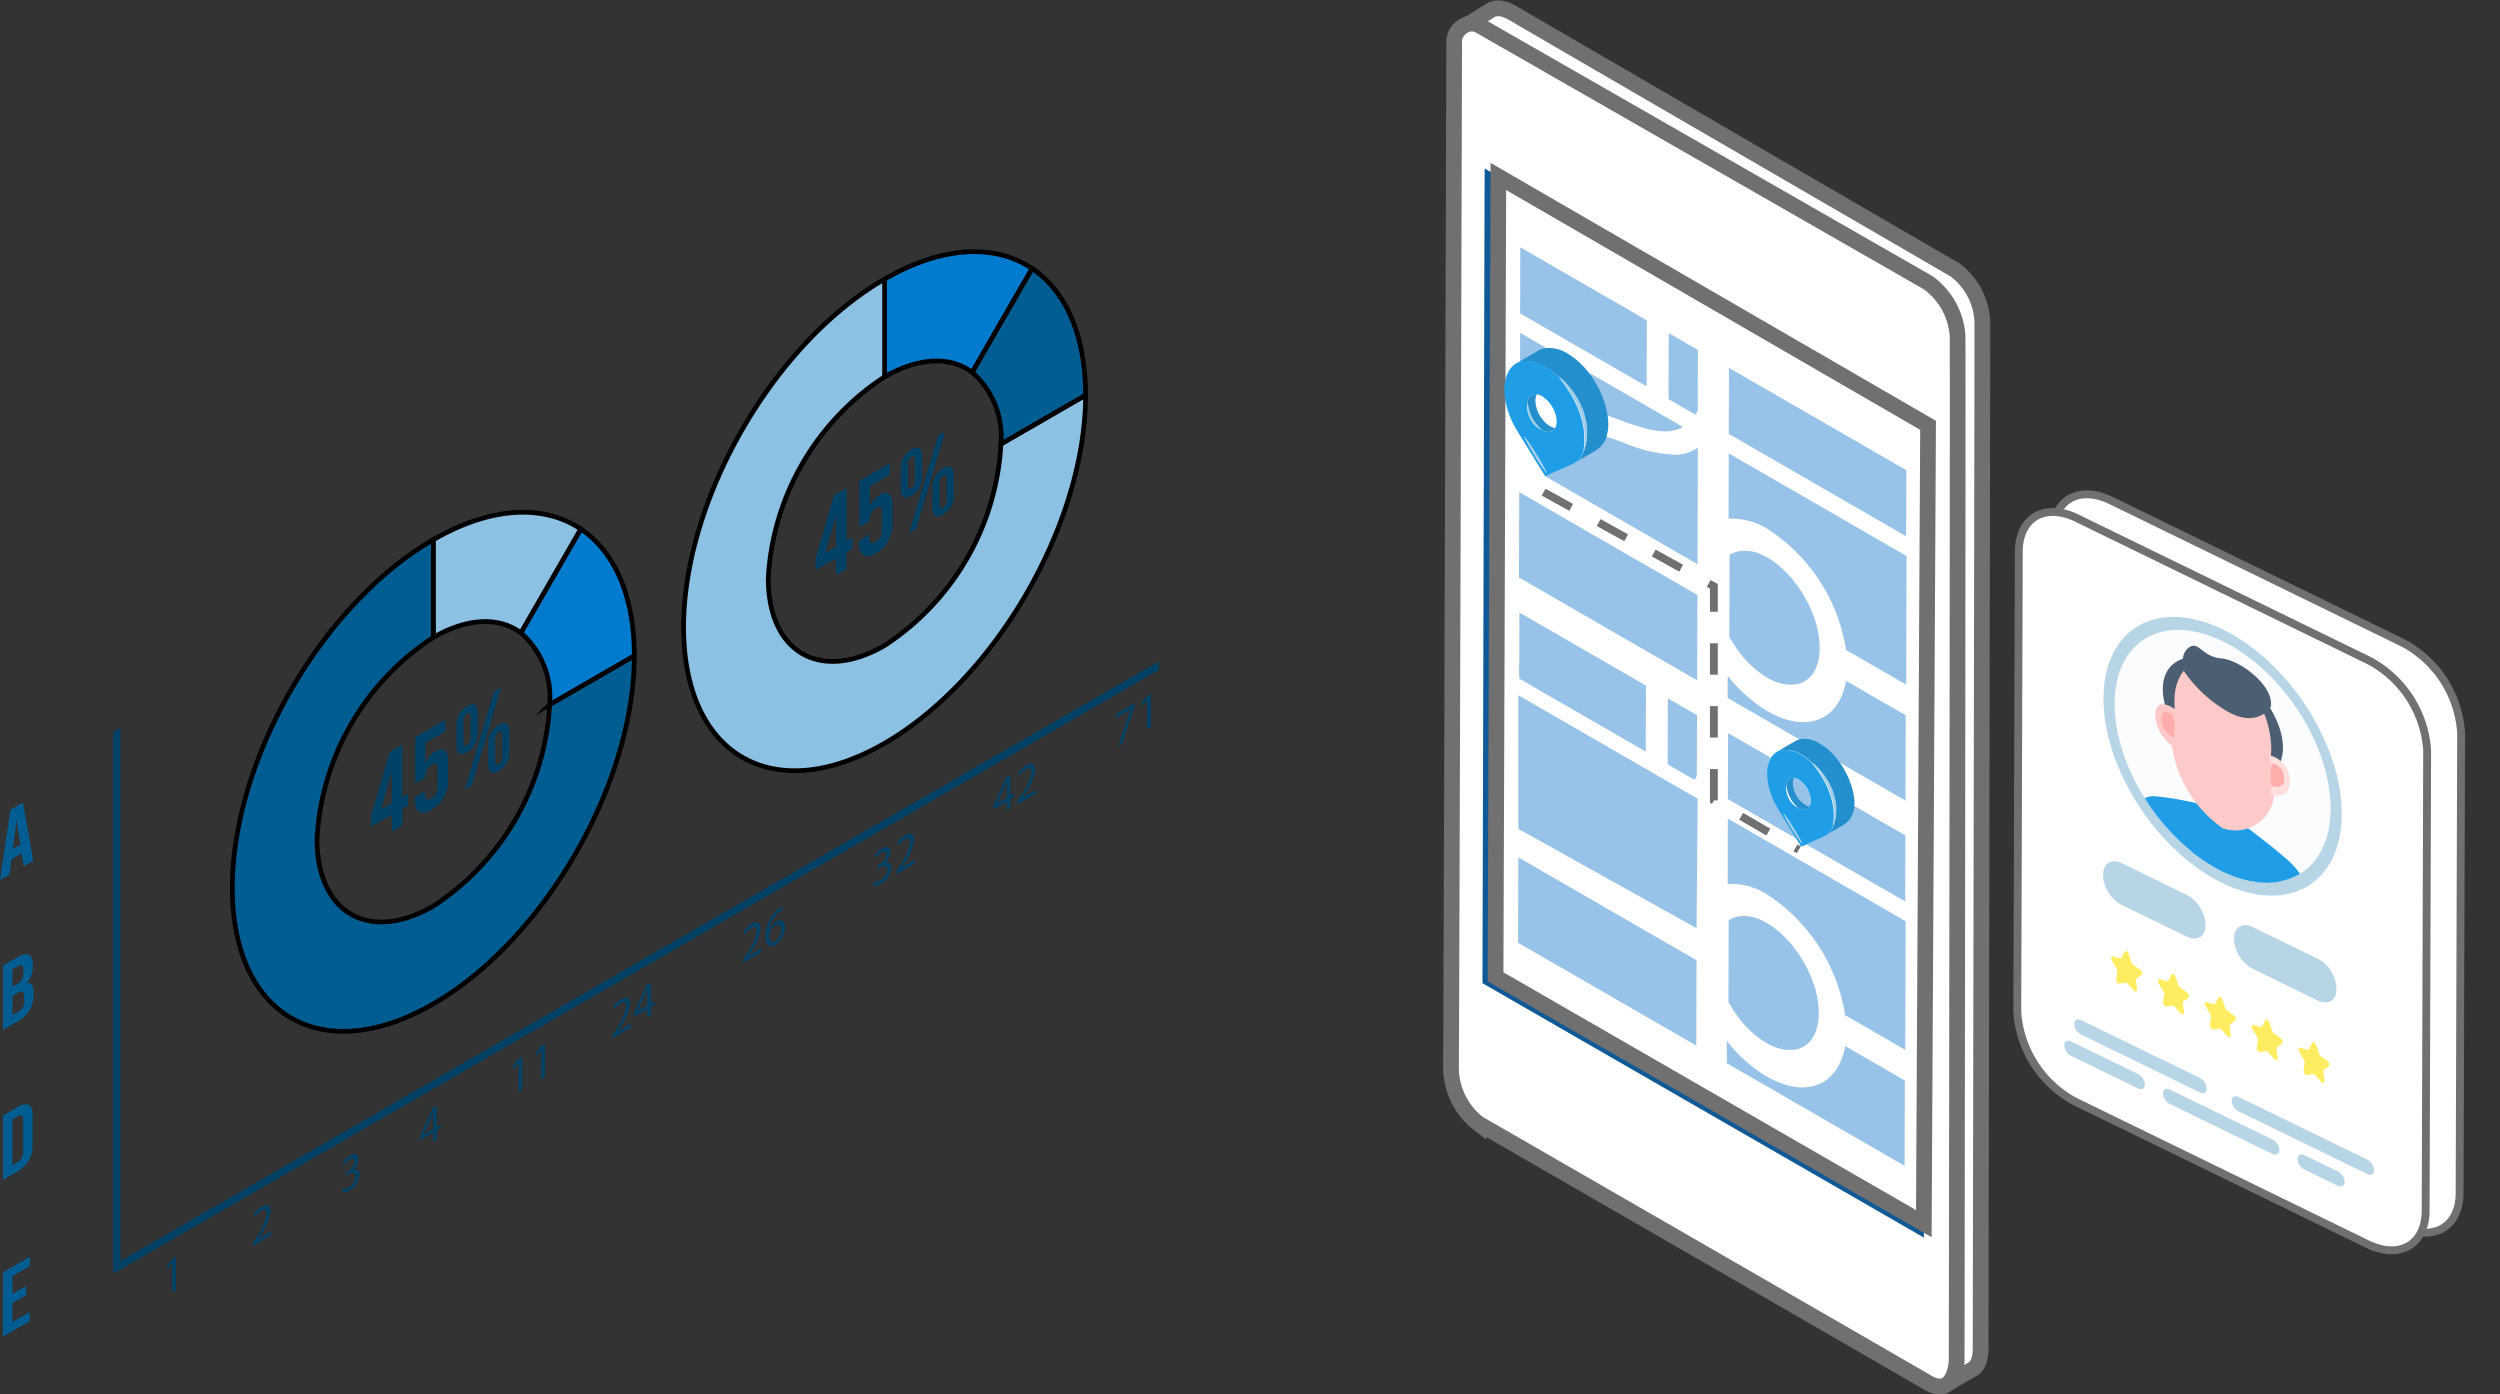 <svg xmlns="http://www.w3.org/2000/svg" xmlns:xlink="http://www.w3.org/1999/xlink" width="159.026" height="88.7" viewBox="0 0 159.026 88.7">
  <rect x="0" y="0" width="159.026" height="88.7" fill="#333333" stroke="none"/>
  <defs>
    <linearGradient id="linear-gradient" x1="543.444" y1="178.635" x2="544.744" y2="178.635" gradientUnits="objectBoundingBox">
      <stop offset="0" stop-color="#ffdede"/>
      <stop offset="0.878" stop-color="#fec9c9"/>
    </linearGradient>
    <linearGradient id="linear-gradient-2" x1="847.545" y1="309.647" x2="847.545" y2="310.405" gradientUnits="objectBoundingBox">
      <stop offset="0" stop-color="#feadac"/>
      <stop offset="0.878" stop-color="#feb9b8"/>
    </linearGradient>
    <linearGradient id="linear-gradient-3" x1="533.941" y1="166.421" x2="535.21" y2="166.421" gradientUnits="objectBoundingBox">
      <stop offset="0.122" stop-color="#fec9c9"/>
      <stop offset="1" stop-color="#ffdede"/>
    </linearGradient>
    <linearGradient id="linear-gradient-4" x1="877.417" y1="279.794" x2="877.417" y2="280.474" xlink:href="#linear-gradient-2"/>
  </defs>
  <g id="Group_86903" data-name="Group 86903" transform="translate(-496.572 -5591.478)">
    <g id="Group_86894" data-name="Group 86894" transform="translate(588.87 5592.009)">
      <path id="Path_136735" data-name="Path 136735" d="M11665.158-1242.56l1.377-.852s.479-.369,1.41.185,28.119,16.331,28.119,16.331a4.352,4.352,0,0,1,1.744,3.463c0,2.3-.113,65.175-.113,65.175s.043,1-.537,1.31-1.492.862-1.492.862" transform="translate(-11664.006 1243.532)" fill="#fff" stroke="#707070" stroke-width="1"/>
      <path id="Path_136734" data-name="Path 136734" d="M11655.076-1233.637a1.142,1.142,0,0,1,.49-.995,1.018,1.018,0,0,1,1.115-.1l28.545,16.36a4.557,4.557,0,0,1,1.871,3.381c.029,2.119-.057,65.176-.057,65.176s-.088,2.437-1.859,1.4-28.568-16.478-28.568-16.478a4.525,4.525,0,0,1-1.74-3.639C11654.9-1170.942,11655.076-1233.637,11655.076-1233.637Z" transform="translate(-11654.873 1235.824)" fill="#fff" stroke="#707070" stroke-width="1"/>
      <path id="Path_136736" data-name="Path 136736" d="M11672.744-1100.77l.137-51.823,28.213,16.351-.27,51.654Z" transform="translate(-11670.742 1162.781)" fill="#105997"/>
      <path id="Path_136737" data-name="Path 136737" d="M11674.148-1152.594l.83.5-.172,50.9,27.273,15.775" transform="translate(-11671.989 1162.781)" fill="none"/>
      <path id="Path_136738" data-name="Path 136738" d="M11680.364-1148.078l27.334,15.83-.27,50.782-27.242-15.7Z" transform="translate(-11677.351 1158.772)" fill="#fff" stroke="#707070" stroke-width="1"/>
      <path id="Path_136739" data-name="Path 136739" d="M12239.739-936.23a2.99,2.99,0,0,1,.994,1.71.846.846,0,0,1-.408.872c-.145.072-.7.279-1.373-.662s-.5-1.725-.287-1.92A.717.717,0,0,1,12239.739-936.23Z" transform="translate(-12213.625 955.97)" fill="#fff"/>
      <path id="Path_136740" data-name="Path 136740" d="M12238.993-936.372a1.236,1.236,0,0,1,.406.7.344.344,0,0,1-.166.357c-.059.03-.287.114-.562-.271s-.205-.706-.117-.786A.293.293,0,0,1,12238.993-936.372Z" transform="translate(-12210.426 958.659)" fill="#fff"/>
      <path id="Path_136741" data-name="Path 136741" d="M477.389,1566.688c-1.083-.624-1.963-.123-1.967,1.122a4.311,4.311,0,0,0,1.954,3.385,1.339,1.339,0,0,0,1.457.093l.061-.043.057-.056.055-.052.051-.067.047-.061c.016-.026.03-.055.044-.082s.026-.045.038-.069.026-.063.039-.1.02-.047.027-.073.022-.084.033-.128l.015-.058c.011-.056.019-.117.026-.179l0-.027c.007-.071.011-.145.012-.223A4.3,4.3,0,0,0,477.389,1566.688Z" transform="translate(-462.751 -1495.031)" fill="#fff"/>
      <path id="Path_136756" data-name="Path 136756" d="M442.01,1338.354h0l-8.623-4.979-.015,5.429.238.138,11.071,6.392.027.016h0l.016-5.427-.339-.2Z" transform="translate(-429.047 -1302.601)" fill="#97c3e8"/>
      <path id="Path_136780" data-name="Path 136780" d="M442.13,1338.354h0l-8.623-4.979v8.5l11.337,6.32.071-8.249-.41-.219Z" transform="translate(-429.223 -1289.682)" fill="#97c3e8"/>
      <path id="Path_136768" data-name="Path 136768" d="M442.01,1338.354h0l-8.623-4.979-.015,5.429.238.138,11.071,6.392.027.016h0l.016-5.427-.339-.2Z" transform="translate(-429.104 -1279.368)" fill="#97c3e8"/>
      <path id="Path_136757" data-name="Path 136757" d="M642.973,1517.75a9.225,9.225,0,0,1-2.545-2.266l0,1.418,11.309,6.529.016-5.427-3.8-2.194C647.539,1518.306,645.464,1519.188,642.973,1517.75Z" transform="translate(-622.827 -1473.035)" fill="#97c3e8"/>
      <path id="Path_136769" data-name="Path 136769" d="M642.973,1517.75a9.225,9.225,0,0,1-2.545-2.266l0,1.418,11.309,6.529.016-5.427-3.8-2.194C647.539,1518.306,645.464,1519.188,642.973,1517.75Z" transform="translate(-622.883 -1449.803)" fill="#97c3e8"/>
      <path id="Path_136758" data-name="Path 136758" d="M434.533,1094.739l2.947,1.7,5.1,2.945.013-4.2-8.05-4.648Z" transform="translate(-430.135 -1075.336)" fill="#97c3e8"/>
      <path id="Path_136770" data-name="Path 136770" d="M434.533,1094.739l2.947,1.7,5.1,2.945.013-4.2-8.05-4.648Z" transform="translate(-430.191 -1052.103)" fill="#97c3e8"/>
      <path id="Path_136759" data-name="Path 136759" d="M642.094,1396.555h0c.039.07.083.137.124.207s.073.125.111.187l.063.1c.084.129.17.256.26.377.024.033.05.066.075.1.044.058.088.117.133.173a7.051,7.051,0,0,0,.489.545c.15.15.3.293.463.424a5.183,5.183,0,0,0,.694.485,3.607,3.607,0,0,0,.885.373l.016,0,.054.014c.066.014.13.027.194.039l.022,0c.056.007.113.013.169.017h.023l.03,0h0c.052,0,.1,0,.154,0h.031c.059,0,.117-.008.174-.015h0l.019,0,.033,0h0c.033-.005.066-.012.1-.019l.022,0a.214.214,0,0,0,.034-.009.921.921,0,0,0,.093-.026h0c.017,0,.036-.01.052-.015h0c.035-.013.07-.026.1-.041h0l.037-.015h0c.044-.021.087-.042.13-.068h0l.013-.007v0h0a1.622,1.622,0,0,0,.2-.14h0l.008-.007a1.742,1.742,0,0,0,.182-.177l.006-.007h0a1.658,1.658,0,0,0,.159-.21l.007-.01a2.152,2.152,0,0,0,.134-.242l0-.007h0a2.575,2.575,0,0,0,.108-.278l0-.008h0a2.9,2.9,0,0,0,.08-.309v-.008a3.22,3.22,0,0,0,.05-.342v0c.011-.121.017-.246.018-.376a5.673,5.673,0,0,0-.256-1.637c-.036-.12-.077-.238-.119-.357-.013-.036-.027-.072-.041-.108-.032-.085-.065-.167-.1-.251l-.051-.118c-.037-.083-.074-.167-.114-.249-.016-.034-.033-.07-.05-.1-.054-.106-.108-.211-.167-.317s-.109-.192-.166-.286l-.037-.059c-.048-.078-.1-.156-.149-.232l-.016-.026c-.056-.082-.113-.163-.173-.244l-.044-.059c-.049-.066-.1-.133-.152-.2l-.035-.045c-.061-.077-.124-.15-.188-.222-.015-.017-.03-.035-.045-.051-.053-.059-.107-.118-.162-.175l-.047-.049c-.066-.068-.134-.134-.2-.2-.013-.012-.026-.023-.04-.036-.058-.055-.117-.106-.177-.157l-.054-.046q-.107-.089-.216-.173l-.027-.019q-.1-.073-.2-.141c-.02-.014-.04-.026-.06-.04-.075-.049-.151-.1-.228-.141h0c-.059-.034-.117-.066-.175-.1h0l-.008,0-.048-.022-.091-.046c-.008,0-.016-.009-.024-.011l-.02-.009-.025-.009-.031-.015.009,0-.1-.044h0c-.024-.01-.048-.018-.073-.026l-.021-.009-.059-.021-.015-.005c-.019-.007-.039-.013-.059-.018l-.011,0-.051-.016-.043-.013c-.023-.006-.048-.013-.072-.017h0l-.028-.007-.063-.015c-.008,0-.017,0-.026-.005l-.02,0-.025,0h0c-.03-.005-.059-.011-.088-.015h0l-.069-.009-.042,0-.042-.005c-.023,0-.046,0-.067,0l-.083,0h-.019a1.821,1.821,0,0,0-.562.086,1.6,1.6,0,0,0-.368.173Z" transform="translate(-624.391 -1356.578)" fill="#97c3e8"/>
      <path id="Path_136771" data-name="Path 136771" d="M642.094,1396.555h0c.039.07.083.137.124.207s.073.125.111.187l.063.1c.084.129.17.256.26.377.024.033.05.066.075.1.044.058.088.117.133.173a7.051,7.051,0,0,0,.489.545c.15.15.3.293.463.424a5.183,5.183,0,0,0,.694.485,3.607,3.607,0,0,0,.885.373l.016,0,.054.014c.066.014.13.027.194.039l.022,0c.056.007.113.013.169.017h.023l.03,0h0c.052,0,.1,0,.154,0h.031c.059,0,.117-.008.174-.015h0l.019,0,.033,0h0c.033-.005.066-.012.1-.019l.022,0a.214.214,0,0,0,.034-.009.921.921,0,0,0,.093-.026h0c.017,0,.036-.01.052-.015h0c.035-.013.07-.026.1-.041h0l.037-.015h0c.044-.021.087-.042.13-.068h0l.013-.007v0h0a1.622,1.622,0,0,0,.2-.14h0l.008-.007a1.742,1.742,0,0,0,.182-.177l.006-.007h0a1.658,1.658,0,0,0,.159-.21l.007-.01a2.152,2.152,0,0,0,.134-.242l0-.007h0a2.575,2.575,0,0,0,.108-.278l0-.008h0a2.9,2.9,0,0,0,.08-.309v-.008a3.22,3.22,0,0,0,.05-.342v0c.011-.121.017-.246.018-.376a5.673,5.673,0,0,0-.256-1.637c-.036-.12-.077-.238-.119-.357-.013-.036-.027-.072-.041-.108-.032-.085-.065-.167-.1-.251l-.051-.118c-.037-.083-.074-.167-.114-.249-.016-.034-.033-.07-.05-.1-.054-.106-.108-.211-.167-.317s-.109-.192-.166-.286l-.037-.059c-.048-.078-.1-.156-.149-.232l-.016-.026c-.056-.082-.113-.163-.173-.244l-.044-.059c-.049-.066-.1-.133-.152-.2l-.035-.045c-.061-.077-.124-.15-.188-.222-.015-.017-.03-.035-.045-.051-.053-.059-.107-.118-.162-.175l-.047-.049c-.066-.068-.134-.134-.2-.2-.013-.012-.026-.023-.04-.036-.058-.055-.117-.106-.177-.157l-.054-.046q-.107-.089-.216-.173l-.027-.019q-.1-.073-.2-.141c-.02-.014-.04-.026-.06-.04-.075-.049-.151-.1-.228-.141h0c-.059-.034-.117-.066-.175-.1h0l-.008,0-.048-.022-.091-.046c-.008,0-.016-.009-.024-.011l-.02-.009-.025-.009-.031-.015.009,0-.1-.044h0c-.024-.01-.048-.018-.073-.026l-.021-.009-.059-.021-.015-.005c-.019-.007-.039-.013-.059-.018l-.011,0-.051-.016-.043-.013c-.023-.006-.048-.013-.072-.017h0l-.028-.007-.063-.015c-.008,0-.017,0-.026-.005l-.02,0-.025,0h0c-.03-.005-.059-.011-.088-.015h0l-.069-.009-.042,0-.042-.005c-.023,0-.046,0-.067,0l-.083,0h-.019a1.821,1.821,0,0,0-.562.086,1.6,1.6,0,0,0-.368.173Z" transform="translate(-624.446 -1333.345)" fill="#97c3e8"/>
      <path id="Path_136760" data-name="Path 136760" d="M497.85,1213.825a16.258,16.258,0,0,0,1.91.609,4.455,4.455,0,0,0,1.123.125,2.144,2.144,0,0,0,1.006-.283l-6.446-3.723a6.573,6.573,0,0,1,1.269,2.878C497.094,1213.552,497.475,1213.688,497.85,1213.825Z" transform="translate(-487.142 -1187.651)" fill="#97c3e8"/>
      <path id="Path_136761" data-name="Path 136761" d="M436.476,1176.527l-2.026-1.17-.006,2.067.8-.468A3.5,3.5,0,0,1,436.476,1176.527Z" transform="translate(-430.052 -1154.713)" fill="#97c3e8"/>
      <path id="Path_136773" data-name="Path 136773" d="M435.263,1175.829l-.817-.472,0,.833.323-.188A1.412,1.412,0,0,1,435.263,1175.829Z" transform="translate(-430.108 -1133.72)" fill="#97c3e8"/>
      <path id="Path_136762" data-name="Path 136762" d="M436.785,1235.19a3.212,3.212,0,0,1,.829-.516,2.272,2.272,0,0,0-.92-1.184,1.031,1.031,0,0,0-.361-.134.937.937,0,0,0-.1.458A2.263,2.263,0,0,0,436.785,1235.19Z" transform="translate(-431.724 -1211.234)" fill="#97c3e8"/>
      <path id="Path_136763" data-name="Path 136763" d="M581.814,1175.566l-.012,4.2,1.711.987c.051-.078.1-.159.145-.246l.011-3.868h0Z" transform="translate(-567.963 -1154.909)" fill="#97c3e8"/>
      <path id="Path_136775" data-name="Path 136775" d="M581.814,1175.566l-.012,4.2,1.711.987c.051-.078.1-.159.145-.246l.011-3.868h0Z" transform="translate(-568.02 -1131.676)" fill="#97c3e8"/>
      <path id="Path_136764" data-name="Path 136764" d="M699.745,1259.521l7.011,4.045.012-4.2-8.681-5.011Z" transform="translate(-677.803 -1229.985)" fill="#97c3e8"/>
      <path id="Path_136776" data-name="Path 136776" d="M720.357,1284.093l-.034.019c-.169.093-.812.383-1.2.555l6.312,3.644.012-4.2-3.273-1.89a1.446,1.446,0,0,1-.657,1.192l-1.156.671h0Z" transform="translate(-696.541 -1231.497)" fill="#97c3e8"/>
      <path id="Path_136765" data-name="Path 136765" d="M644.329,1211.655l-2.731-1.577-.012,4.2,4.389,2.533C645.659,1215.96,644.615,1212.3,644.329,1211.655Z" transform="translate(-623.915 -1187.208)" fill="#97c3e8"/>
      <path id="Path_136777" data-name="Path 136777" d="M644.151,1213.257a3.569,3.569,0,0,1-.057-.618,1.944,1.944,0,0,1,.234-.985l-2.731-1.577-.012,4.2,4.389,2.533c-.488-.785-1.288-2.076-1.449-2.416A4.47,4.47,0,0,1,644.151,1213.257Z" transform="translate(-623.971 -1163.975)" fill="#97c3e8"/>
      <path id="Path_136766" data-name="Path 136766" d="M462.458,1277.863l-1.535.894-.044.023c-.168.091-.689.33-1.152.54l1.789,1.032,5.193,3,2.687,1.55.009-3.086.01-3.708,0-.609h0v-.006a2.657,2.657,0,0,1-1.417.45,9.44,9.44,0,0,1-3.366-.793c-.471-.17-.927-.333-1.371-.464A1.754,1.754,0,0,1,462.458,1277.863Z" transform="translate(-453.714 -1249.546)" fill="#97c3e8"/>
      <path id="Path_136767" data-name="Path 136767" d="M641.362,1294.883l-.012,4.155a4.356,4.356,0,0,1,2.523.679,11.231,11.231,0,0,1,4.95,7.671l3.825,2.207.022-8.182Z" transform="translate(-623.693 -1266.576)" fill="#97c3e8"/>
      <path id="Path_136779" data-name="Path 136779" d="M641.362,1294.883l-.012,4.155a4.356,4.356,0,0,1,2.523.679,11.231,11.231,0,0,1,4.95,7.671l3.825,2.207.022-8.182Z" transform="translate(-623.75 -1243.344)" fill="#97c3e8"/>
      <g id="Group_86868" data-name="Group 86868" transform="translate(20.101 46.464)">
        <path id="Path_136750" data-name="Path 136750" d="M706.691,1254.136a.778.778,0,0,0-.274-.1.7.7,0,0,0-.079.346,1.724,1.724,0,0,0,.782,1.356.794.794,0,0,0,.275.1.7.7,0,0,0,.079-.347A1.721,1.721,0,0,0,706.691,1254.136Z" transform="translate(-704.693 -1251.554)" fill="#97c3e8"/>
        <path id="Path_136751" data-name="Path 136751" d="M695.374,1218.1a5.287,5.287,0,0,0-.869-1.5,4,4,0,0,0-1.022-.893c-.007,0-.013-.01-.019-.013l-.02-.01a1.924,1.924,0,0,0-1.024-.288,1.12,1.12,0,0,0-.51.144c-.161.1-.323.19-.484.283l-.674.391.021-.011h0a.6.6,0,0,1,.064-.031l.034-.015.021-.008a.028.028,0,0,0,.009,0h0l.032-.011h0l.035-.011.042-.011.029-.007.018,0h.008l.016,0,.01,0,.022,0,.031,0,.019,0,.021,0h.09a1.391,1.391,0,0,1,.142,0,.3.3,0,0,1,.039,0,1.421,1.421,0,0,1,.177.028l.009,0a1.756,1.756,0,0,1,.179.051l.04.012c.061.021.123.046.185.074.014.005.029.014.044.02.062.03.126.063.192.1l.006,0,.014.008c.063.038.127.079.188.12.024.016.047.034.071.051.044.032.088.065.132.1l.073.059c.043.037.087.075.13.113.02.019.041.039.061.056l.031.029h0a1.686,1.686,0,0,1,.147.122,4.087,4.087,0,0,1,.355.36,4.463,4.463,0,0,1,.426.578c.071.112.134.231.2.354s.12.252.166.386a3.564,3.564,0,0,1,.124.4c.016.068.032.136.047.2s.018.135.027.2.015.13.024.194,0,.126,0,.187,0,.12,0,.177a1.5,1.5,0,0,1-.017.164c-.014.1-.026.2-.042.284l-.028.1-.009.04-.01.039-.009.039,0,.006c0,.016-.009.031-.013.047l-.012.036v0l-.014.038,0,.012-.012.029v0h0l-.009.023,0,.011-.016.038-.007.015-.013.028-.009.017-.018.034,0,0-.019.033-.009.016-.013.022-.014.021-.006.009a.013.013,0,0,0,0,0l-.007.01-.013.019-.016.021-.01.013-.025.031h0l-.027.033,0,0-.009.01s0,0,0,0l-.013.015-.008.008-.027.026,0,.005-.03.028,0,0-.023.019-.016.014,0,0,0,0-.011.009-.018.014-.032.023-.039.026-.034.021,0,0,1.157-.672a1.449,1.449,0,0,0,.658-1.194c.006-.073.011-.146.011-.223A3.922,3.922,0,0,0,695.374,1218.1Z" transform="translate(-690.108 -1215.396)" fill="#248fcd"/>
        <path id="Path_136752" data-name="Path 136752" d="M681.355,1226.094h0a1.129,1.129,0,0,0-.4.414,1.947,1.947,0,0,0-.234.986,3.582,3.582,0,0,0,.057.619,4.474,4.474,0,0,0,.375,1.137c.161.34.963,1.633,1.451,2.419l.289.469.293-.131c.384-.173,1.028-.463,1.2-.556l.034-.019.007,0h0l0,0,.034-.021.039-.026.032-.023.018-.014.011-.009,0,0,0,0,.016-.013.023-.02,0,0,.03-.028,0-.005.027-.026.008-.008.013-.015,0,0,.009-.011,0,0,.028-.033h0l.025-.032.01-.013.016-.022.013-.019.007-.01v0l.006-.009.014-.021.013-.021.009-.016.019-.033,0,0,.018-.034.009-.017.013-.028.007-.015.016-.038,0-.011.009-.023h0v0s.005-.071.017-.19c.007-.06.016-.13.024-.214s0-.177,0-.28a2.165,2.165,0,0,0-.017-.327c0-.059-.01-.118-.015-.178l-.033-.183c-.012-.063-.021-.126-.035-.19s-.034-.126-.052-.19a3.242,3.242,0,0,0-.124-.383c-.041-.129-.1-.25-.153-.374s-.114-.239-.178-.35-.121-.218-.185-.317-.123-.192-.18-.278c-.117-.169-.217-.311-.293-.4s-.119-.148-.119-.148h0l-.031-.029c-.02-.018-.041-.038-.061-.056-.042-.038-.086-.076-.13-.113l-.073-.059c-.043-.033-.087-.067-.132-.1-.024-.018-.047-.036-.071-.051-.062-.042-.125-.082-.189-.121l-.015-.008-.006,0c-.065-.036-.129-.07-.192-.1-.015-.006-.029-.015-.044-.021-.062-.029-.124-.053-.185-.074l-.04-.012a1.7,1.7,0,0,0-.179-.051l-.009,0a1.378,1.378,0,0,0-.177-.028.26.26,0,0,0-.039,0c-.048,0-.1-.005-.142,0h-.09l-.021,0-.019,0-.031,0-.022,0-.01,0-.016,0h-.008l-.018,0-.029.007-.042.011-.035.011h0l-.032.011h0l-.009,0-.021.008-.033.015a.591.591,0,0,0-.064.032h0l-.021.011,0,0Zm1.612,5.876s-.09-.115-.216-.292-.284-.42-.437-.666-.3-.5-.4-.691-.164-.323-.164-.323.091.115.216.293.285.419.437.666.3.5.4.69S682.967,1231.971,682.967,1231.971Zm.45-2.414c-.127.229-.4.282-.708.1h0l-.068-.034a.846.846,0,0,1-.171-.1.623.623,0,0,1-.1-.086.828.828,0,0,1-.1-.11,1.334,1.334,0,0,1-.181-.276,1.614,1.614,0,0,1-.115-.306,1.729,1.729,0,0,1-.046-.281,1.189,1.189,0,0,1,.006-.275s0,.013.006.036c.028-.335.23-.512.507-.47a.778.778,0,0,1,.274.1,1.721,1.721,0,0,1,.783,1.355A.7.7,0,0,1,683.417,1229.557Z" transform="translate(-680.715 -1225.273)" fill="#1f9ee7"/>
        <path id="Path_136753" data-name="Path 136753" d="M700.1,1254.292a.7.7,0,0,1,.079-.346c-.278-.042-.479.135-.507.47.007.045.021.125.047.23.019.079.046.168.077.264a2.3,2.3,0,0,0,.121.286,1.233,1.233,0,0,0,.075.138,1.681,1.681,0,0,0,.171.239,1.018,1.018,0,0,0,.086.1c.029.027.054.055.077.079s.047.039.065.054c.036.03.055.048.055.049h0c.312.18.581.126.708-.1a.8.8,0,0,1-.275-.1A1.725,1.725,0,0,1,700.1,1254.292Z" transform="translate(-698.451 -1251.465)" fill="#248fcd"/>
        <path id="Path_136754" data-name="Path 136754" d="M725.844,1239.1c.077.093.176.235.293.4.056.086.12.177.18.278s.122.208.185.317.116.233.178.35.112.245.153.374a3.254,3.254,0,0,1,.124.383c.018.063.035.126.052.189s.023.128.035.19l.034.183c0,.061.01.12.015.178a2.185,2.185,0,0,1,.017.327c0,.1,0,.2,0,.28s-.017.155-.024.214c-.012.12-.018.19-.018.19v0c0-.012.024-.073.054-.177l.032-.114c.009-.031.018-.064.028-.1.016-.083.028-.179.042-.284a1.473,1.473,0,0,0,.017-.164c0-.057,0-.116,0-.177s0-.123,0-.187-.016-.128-.024-.194-.016-.134-.027-.2-.032-.134-.047-.2a3.567,3.567,0,0,0-.124-.4c-.046-.134-.112-.259-.166-.386s-.129-.243-.2-.354a4.5,4.5,0,0,0-.427-.578,4.122,4.122,0,0,0-.355-.36,1.685,1.685,0,0,0-.147-.122h0S725.77,1239.01,725.844,1239.1Z" transform="translate(-722.835 -1237.444)" fill="#a2cde6"/>
        <path id="Path_136755" data-name="Path 136755" d="M697.525,1289.956c-.152-.246-.312-.488-.437-.666s-.216-.292-.216-.292.062.132.164.323.246.444.4.691.312.489.437.666.216.292.216.292-.062-.131-.164-.324S697.677,1290.2,697.525,1289.956Z" transform="translate(-695.835 -1284.272)" fill="#a2cde6"/>
      </g>
      <g id="Group_86879" data-name="Group 86879" transform="translate(3.416 21.598)">
        <path id="Path_136781" data-name="Path 136781" d="M436.731,1235.013a2.908,2.908,0,0,1,.75-.466,2.052,2.052,0,0,0-.831-1.07.928.928,0,0,0-.326-.121.847.847,0,0,0-.094.414A2.045,2.045,0,0,0,436.731,1235.013Z" transform="translate(-434.272 -1232.645)" fill="#97c3e8"/>
        <path id="Path_136782" data-name="Path 136782" d="M421.29,1186.639a5.939,5.939,0,0,0-1.147-2.6,4.869,4.869,0,0,0-1.394-1.275,2.167,2.167,0,0,0-1.4-.337,1.277,1.277,0,0,0-.449.156l-.292.17c-.309.178-.618.358-.928.537h0l-.169.1,0,0h0l.029-.016,0,0,.029-.015a.39.39,0,0,1,.04-.018l.009,0a.226.226,0,0,1,.04-.018l.02-.008.017-.007,0,0,.039-.013h0l.042-.013h0l.015,0,.034-.01.035-.007.016,0,.012,0h0l.02,0h.012l.026-.005.036-.005h.009l.013,0,.025,0,.016,0,.033,0h.035l.023,0,.025,0c.029,0,.059,0,.09,0l.043,0,.1.009.038.005c.054.008.107.019.162.03.038.009.077.019.116.03l.031.009.113.038.041.014.109.044.041.017.121.058.028.013c.052.026.1.054.155.085l.026.015c.072.043.144.089.215.138.029.019.058.041.087.063.051.036.1.074.153.115.03.024.06.049.089.074.05.042.1.084.15.13l.078.072.034.032h0a3.939,3.939,0,0,1,.6.574c.08.095.169.2.252.314a4.485,4.485,0,0,1,.255.373c.084.132.16.275.238.421s.144.3.2.461a4.054,4.054,0,0,1,.148.48c.02.079.039.159.056.238s.021.161.032.238.019.156.028.23,0,.151,0,.223,0,.142,0,.21a1.818,1.818,0,0,1-.021.195c-.016.125-.031.238-.05.337-.013.048-.026.094-.038.135,0,.012,0,.021-.007.031s-.007.031-.012.047-.008.031-.012.045l0,.009c0,.018-.01.036-.015.054s-.01.033-.016.048-.01.03-.015.046l-.006.014-.015.037v0l-.01.028-.006.012c-.006.013-.012.029-.019.045l-.008.017-.016.033-.01.018c-.007.015-.014.028-.022.042l0,.006-.022.039-.011.018-.017.027-.016.025-.006.009,0,0-.008.01-.015.022-.02.027-.012.017-.03.036v0c-.011.013-.022.027-.034.039l0,0-.009.01-.007.008-.015.015-.009.01-.031.031-.006.007-.035.033-.005,0-.027.025-.019.014,0,0,0,0-.013.009-.022.017-.038.028c-.015.011-.03.021-.046.03l-.041.025-.006,0-.008.006,1.388-.808a1.585,1.585,0,0,0,.726-1.063,2.761,2.761,0,0,0,.07-.621A4.048,4.048,0,0,0,421.29,1186.639Z" transform="translate(-414.756 -1182.408)" fill="#248fcd"/>
        <path id="Path_136783" data-name="Path 136783" d="M405.025,1203.677c.024-.011.358-.16.732-.33.419-.19.889-.406,1.041-.488l.04-.021.008-.005.006,0,.041-.025c.016-.01.031-.02.046-.031l.038-.029.022-.017.013-.009,0,0,0,0,.019-.014.027-.025.005,0,.035-.033.006-.007.031-.031.009-.01.015-.015.007-.009.009-.01,0,0c.012-.013.022-.027.034-.039v0l.03-.036.012-.017.02-.027.015-.022.008-.01,0,0,.006-.009.016-.025.017-.027.011-.019.022-.039,0-.006a.46.46,0,0,0,.022-.042l.01-.018.016-.032.008-.017c.007-.016.013-.031.019-.045l.006-.012.01-.029v0l.015-.037.006-.014c.005-.016.011-.031.015-.046s.011-.032.016-.048.011-.036.015-.054l0-.009c0-.014.008-.03.011-.045s.008-.031.012-.047.005-.02.007-.031l-.034.119-.067.218s.007-.084.021-.226c.008-.073.018-.157.029-.257s0-.211,0-.333a1.732,1.732,0,0,0,0-.189c-.006-.065-.012-.132-.018-.2s-.012-.14-.018-.212-.027-.144-.04-.219-.025-.149-.042-.225-.042-.15-.062-.228a4.359,4.359,0,0,0-.148-.455c-.049-.153-.123-.3-.182-.444-.075-.14-.135-.285-.212-.416s-.144-.262-.221-.378-.147-.229-.214-.332c-.139-.2-.261-.366-.35-.479s-.142-.177-.142-.177h0l-.034-.032-.078-.072c-.049-.045-.1-.088-.15-.13q-.044-.038-.089-.074c-.051-.041-.1-.079-.153-.115-.029-.022-.057-.044-.087-.062-.071-.049-.143-.095-.215-.138l-.026-.015c-.052-.031-.1-.059-.155-.085l-.028-.014-.121-.057-.041-.017-.109-.044-.041-.015-.113-.037-.031-.009c-.039-.011-.078-.021-.116-.03-.055-.012-.108-.022-.162-.03l-.038,0-.1-.009-.043,0c-.03,0-.06,0-.09,0l-.025,0-.023,0h-.035l-.033,0-.016,0-.025,0-.013,0h-.009l-.036.006-.026.005h-.012l-.02,0h0l-.012,0-.016,0-.035.007-.034.01-.015,0h0l-.042.013h0l-.039.013,0,0a.142.142,0,0,1-.017.007l-.02.008a.232.232,0,0,0-.04.018l-.009,0a.425.425,0,0,0-.04.018l-.029.014,0,0-.029.016h0a1.359,1.359,0,0,0-.518.562,2.381,2.381,0,0,0-.243,1.106,4.3,4.3,0,0,0,.068.736,4.694,4.694,0,0,0,.167.657,6.09,6.09,0,0,0,.279.7c.063.134.21.39.4.709h0C403.875,1201.833,404.724,1203.187,405.025,1203.677Zm-.163-.549c-.149-.213-.339-.5-.52-.794s-.352-.593-.474-.821-.194-.386-.194-.386.107.136.257.347.338.5.52.793.352.592.473.821.195.385.195.385S405.012,1203.339,404.862,1203.129Zm-.982-4.155s0,.015.007.042c.034-.4.275-.608.6-.559a.931.931,0,0,1,.326.121,2.053,2.053,0,0,1,.831,1.07,1.649,1.649,0,0,1,.1.542.839.839,0,0,1-.093.413c-.152.273-.473.336-.844.122h0l-.081-.04-.092-.047c-.034-.021-.071-.048-.111-.078a.685.685,0,0,1-.124-.1.933.933,0,0,1-.124-.131,1.042,1.042,0,0,1-.115-.154,1.447,1.447,0,0,1-.1-.173,1.957,1.957,0,0,1-.079-.183c-.023-.061-.041-.122-.057-.182a1.9,1.9,0,0,1-.056-.333A1.354,1.354,0,0,1,403.88,1198.974Z" transform="translate(-402.439 -1195.505)" fill="#1f9ee7"/>
        <path id="Path_136784" data-name="Path 136784" d="M427.582,1234.387c.018.057.042.113.064.171s.047.116.079.17a1.391,1.391,0,0,0,.09.164,1.627,1.627,0,0,0,.1.151,1.274,1.274,0,0,0,.1.134,1.179,1.179,0,0,0,.1.113c.034.033.064.066.092.093s.056.048.078.067l.066.058h0c.371.214.692.151.844-.122a.943.943,0,0,1-.328-.12,1.659,1.659,0,0,1-.429-.369,2.046,2.046,0,0,1-.5-1.244.847.847,0,0,1,.094-.414c-.329-.049-.57.161-.6.559.008.051.027.151.057.275C427.513,1234.168,427.545,1234.275,427.582,1234.387Z" transform="translate(-425.986 -1230.29)" fill="#248fcd"/>
        <path id="Path_136785" data-name="Path 136785" d="M463.58,1217.441a1.807,1.807,0,0,0,.021-.195q0-.1,0-.21c0-.072,0-.146,0-.223s-.019-.151-.028-.231-.018-.157-.032-.238-.036-.159-.056-.238a4.054,4.054,0,0,0-.148-.48c-.055-.16-.134-.309-.2-.461s-.153-.289-.238-.421a4.465,4.465,0,0,0-.255-.373c-.082-.118-.172-.219-.252-.314a3.914,3.914,0,0,0-.6-.574h0s.054.062.142.176.211.279.35.479c.067.1.142.212.214.332s.145.246.221.378.137.275.212.415c.059.147.133.291.182.444a4.387,4.387,0,0,1,.148.455c.019.078.04.153.062.228s.028.151.042.225.027.146.04.218.012.142.018.212.012.135.018.2a1.726,1.726,0,0,1,0,.189c0,.122,0,.234,0,.333s-.021.184-.029.257c-.013.142-.021.226-.021.226l.067-.218.034-.119c.012-.041.025-.087.038-.135C463.55,1217.679,463.564,1217.566,463.58,1217.441Z" transform="translate(-458.357 -1211.682)" fill="#a2cde6"/>
        <path id="Path_136786" data-name="Path 136786" d="M427.148,1242.948c.017.061.034.122.057.182s.047.124.079.183a1.462,1.462,0,0,0,.1.172,1.036,1.036,0,0,0,.115.154.931.931,0,0,0,.124.131.684.684,0,0,0,.124.1c.04.03.077.057.111.078l.092.047.081.04h0l-.066-.058c-.022-.019-.047-.042-.078-.067s-.058-.06-.093-.093a1.179,1.179,0,0,1-.1-.113,1.274,1.274,0,0,1-.1-.134,1.612,1.612,0,0,1-.1-.151,1.4,1.4,0,0,1-.09-.164c-.031-.055-.053-.114-.079-.171s-.046-.114-.064-.171c-.038-.112-.069-.219-.092-.312-.03-.124-.048-.224-.057-.275,0-.027-.007-.042-.007-.042a1.359,1.359,0,0,0-.008.328A1.889,1.889,0,0,0,427.148,1242.948Z" transform="translate(-425.659 -1238.818)" fill="#a2cde6"/>
        <path id="Path_136787" data-name="Path 136787" d="M424.541,1280.612c-.182-.294-.371-.582-.52-.793s-.257-.348-.257-.348.073.157.194.386.294.528.474.821.371.581.52.794.257.347.257.347-.073-.158-.195-.385S424.721,1280.9,424.541,1280.612Z" transform="translate(-422.529 -1273.848)" fill="#a2cde6"/>
      </g>
      <path id="Path_136788" data-name="Path 136788" d="M11707.465-988.824l10.83,5.988v13.619l5.4,3.143" transform="translate(-11701.573 1019.599)" fill="none" stroke="#707070" stroke-width="0.5" stroke-dasharray="2"/>
    </g>
    <g id="Group_86895" data-name="Group 86895" transform="translate(496.572 5597.64)">
      <path id="Path_70291" data-name="Path 70291" d="M71.262,30.908,4.749,69.31V34.852l.473-.273V68.493l66.04-38.131Z" transform="translate(2.448 5.547)" fill="#004166"/>
      <path id="Path_70292" data-name="Path 70292" d="M7.359,55.752l-.006,0-.32.383-.047-.191.4-.48.212-.121V57.47l-.241.139Z" transform="translate(3.602 18.428)" fill="#004166"/>
      <path id="Path_70293" data-name="Path 70293" d="M10.607,55.77v-.176l.2-.332a3.682,3.682,0,0,0,.685-1.507c0-.217-.091-.364-.365-.2a1.278,1.278,0,0,0-.391.4l-.079-.156a1.6,1.6,0,0,1,.521-.517c.4-.229.562-.012.562.293a3.416,3.416,0,0,1-.634,1.506l-.147.242v.006l.826-.477v.239Z" transform="translate(5.469 17.315)" fill="#004166"/>
      <path id="Path_70294" data-name="Path 70294" d="M14.4,53.247a.7.7,0,0,0,.408-.1.776.776,0,0,0,.415-.652c0-.3-.235-.291-.474-.15l-.139.079v-.215l.139-.08a.8.8,0,0,0,.409-.6c0-.17-.092-.267-.323-.133a1.374,1.374,0,0,0-.367.352l-.065-.17a1.654,1.654,0,0,1,.48-.443c.362-.209.527-.055.527.2a1.021,1.021,0,0,1-.341.7v.006c.227-.077.411.012.411.309a1.268,1.268,0,0,1-.67,1.026.79.79,0,0,1-.479.13Z" transform="translate(7.39 16.208)" fill="#004166"/>
      <path id="Path_70295" data-name="Path 70295" d="M18.471,51.287v-.577l-.855.493v-.189l.821-1.829.268-.156v1.322l.258-.15v.226l-.258.149v.579Zm0-.8v-.709c0-.111,0-.223.009-.338l-.009,0c-.056.158-.1.274-.153.4l-.45.982v.008Z" transform="translate(9.083 15.17)" fill="#004166"/>
      <path id="Path_70296" data-name="Path 70296" d="M21.887,47.365l-.006,0-.32.383-.047-.191.4-.48.212-.121v2.123l-.241.139Z" transform="translate(11.092 14.104)" fill="#004166"/>
      <path id="Path_70297" data-name="Path 70297" d="M22.845,46.812l-.006,0-.32.383-.047-.191.4-.48.212-.121v2.123l-.241.139Z" transform="translate(11.586 13.818)" fill="#004166"/>
      <path id="Path_70298" data-name="Path 70298" d="M25.7,47.057v-.176l.2-.332a3.682,3.682,0,0,0,.685-1.506c0-.217-.091-.364-.365-.2a1.278,1.278,0,0,0-.391.4l-.079-.156a1.6,1.6,0,0,1,.521-.517c.4-.229.562-.011.562.293a3.416,3.416,0,0,1-.634,1.506l-.147.243v.006l.826-.477v.239Z" transform="translate(13.249 12.823)" fill="#004166"/>
      <path id="Path_70299" data-name="Path 70299" d="M27.454,46.1v-.577l-.855.493v-.189L27.42,44l.268-.156v1.32l.258-.149v.226l-.258.149v.579Zm0-.8v-.709c0-.111,0-.224.009-.338l-.009,0c-.056.158-.1.274-.153.4l-.45.982v.008Z" transform="translate(13.714 12.496)" fill="#004166"/>
      <path id="Path_70300" data-name="Path 70300" d="M31.178,43.892v-.176l.2-.332a3.682,3.682,0,0,0,.685-1.506c0-.217-.091-.364-.365-.2a1.278,1.278,0,0,0-.391.4l-.079-.156a1.6,1.6,0,0,1,.521-.517c.4-.229.562-.011.562.293a3.416,3.416,0,0,1-.634,1.506l-.147.242v.006l.826-.477v.239Z" transform="translate(16.075 11.191)" fill="#004166"/>
      <path id="Path_70301" data-name="Path 70301" d="M33.2,40.873a1.156,1.156,0,0,0-.186.121,1.7,1.7,0,0,0-.64,1.123l.008,0a1.158,1.158,0,0,1,.444-.5c.326-.188.555-.049.555.367a1.348,1.348,0,0,1-.611,1.1c-.394.227-.65.023-.65-.529a2.3,2.3,0,0,1,.311-1.137,2.116,2.116,0,0,1,.588-.655,1.9,1.9,0,0,1,.182-.121Zm-.071,1.266c0-.3-.15-.4-.379-.268a.906.906,0,0,0-.356.468.359.359,0,0,0-.029.144c0,.346.142.524.4.374a.836.836,0,0,0,.359-.718" transform="translate(16.559 10.844)" fill="#004166"/>
      <path id="Path_70302" data-name="Path 70302" d="M36.722,40.36a.692.692,0,0,0,.408-.1.774.774,0,0,0,.415-.652c0-.3-.235-.289-.474-.15l-.139.08V39.32l.139-.079a.8.8,0,0,0,.409-.6c0-.17-.092-.267-.321-.135a1.34,1.34,0,0,0-.368.353l-.065-.171a1.648,1.648,0,0,1,.48-.441c.362-.209.527-.056.527.2a1.028,1.028,0,0,1-.339.7v.006c.226-.079.409.012.409.309a1.268,1.268,0,0,1-.67,1.025.813.813,0,0,1-.479.132Z" transform="translate(18.898 9.563)" fill="#004166"/>
      <path id="Path_70303" data-name="Path 70303" d="M37.618,40.175V40l.2-.332A3.681,3.681,0,0,0,38.5,38.16c0-.217-.091-.364-.365-.2a1.278,1.278,0,0,0-.391.4l-.079-.156a1.6,1.6,0,0,1,.521-.517c.4-.229.562-.012.562.293a3.416,3.416,0,0,1-.634,1.506l-.147.242v.006l.826-.477V39.5Z" transform="translate(19.395 9.274)" fill="#004166"/>
      <path id="Path_70304" data-name="Path 70304" d="M42.544,37.389v-.577l-.855.493v-.189l.821-1.829.268-.156v1.32l.258-.149v.226l-.258.149v.579Zm0-.8v-.709c0-.111,0-.224.009-.338l-.009,0c-.056.158-.1.274-.153.4l-.45.982v.008Z" transform="translate(21.494 8.005)" fill="#004166"/>
      <path id="Path_70305" data-name="Path 70305" d="M42.7,37.238v-.176l.2-.332a3.681,3.681,0,0,0,.685-1.506c0-.217-.091-.364-.365-.2a1.278,1.278,0,0,0-.391.4l-.079-.156a1.6,1.6,0,0,1,.521-.517c.4-.229.562-.011.562.292A3.416,3.416,0,0,1,43.2,36.55l-.147.242V36.8l.826-.477v.239Z" transform="translate(22.017 7.761)" fill="#004166"/>
      <path id="Path_70306" data-name="Path 70306" d="M48.014,32.121v.189l-.8,2.4-.258.149.8-2.34V32.51l-.9.518V32.79Z" transform="translate(24.157 6.453)" fill="#004166"/>
      <path id="Path_70307" data-name="Path 70307" d="M48.272,32.132l-.006,0-.32.383-.047-.191.4-.48.212-.123v2.125l-.241.139Z" transform="translate(24.696 6.249)" fill="#004166"/>
      <path id="Path_70308" data-name="Path 70308" d="M42.7,20.839l3.812-6.6c-2.336-1.57-5.677-1.47-9.391.674v6.215c2.226-1.285,4.222-1.3,5.579-.288" transform="translate(19.142 -3.319)" fill="#007bce"/>
      <path id="Path_70309" data-name="Path 70309" d="M42.7,20.839l3.812-6.6c-2.336-1.57-5.677-1.47-9.391.674v6.215C39.352,19.842,41.348,19.827,42.7,20.839Z" transform="translate(19.142 -3.319)" fill="none" stroke="#000" stroke-miterlimit="10" stroke-width="0.3"/>
      <path id="Path_70310" data-name="Path 70310" d="M41.476,37.626c-4.088,2.36-7.4.447-7.4-4.274a16.36,16.36,0,0,1,7.4-12.819V14.318c-7.061,4.075-12.784,13.99-12.784,22.143s5.723,11.458,12.784,7.381S54.26,29.851,54.26,21.7l-5.382,3.107a16.36,16.36,0,0,1-7.4,12.82" transform="translate(14.793 -2.725)" fill="#8cc1e3"/>
      <path id="Path_70311" data-name="Path 70311" d="M41.476,37.626c-4.088,2.36-7.4.447-7.4-4.274a16.36,16.36,0,0,1,7.4-12.819V14.318c-7.061,4.075-12.784,13.99-12.784,22.143s5.723,11.458,12.784,7.381S54.26,29.851,54.26,21.7l-5.382,3.107A16.36,16.36,0,0,1,41.476,37.626Z" transform="translate(14.793 -2.725)" fill="none" stroke="#000" stroke-miterlimit="10" stroke-width="0.3"/>
      <path id="Path_70312" data-name="Path 70312" d="M40.807,20.475a5.455,5.455,0,0,1,1.823,4.56l5.383-3.107c0-3.866-1.29-6.64-3.395-8.055Z" transform="translate(21.039 -2.954)" fill="#005d92"/>
      <path id="Path_70313" data-name="Path 70313" d="M40.807,20.475a5.455,5.455,0,0,1,1.823,4.56l5.383-3.107c0-3.866-1.29-6.64-3.395-8.055Z" transform="translate(21.039 -2.954)" fill="none" stroke="#000" stroke-miterlimit="10" stroke-width="0.3"/>
      <path id="Path_70314" data-name="Path 70314" d="M36.579,26.954l-.364.209v1.075l-.674.39V27.552l-1.319.762v-.7l1.191-4.063.8-.464v3.339l.364-.211Zm-1.038-.136V24.794l-.682,2.416Z" transform="translate(17.644 1.797)" fill="#004166"/>
      <path id="Path_70315" data-name="Path 70315" d="M36.055,27.146v-.155l.65-.449v.17c0,.411.153.485.4.341a.8.8,0,0,0,.4-.731V25.132c0-.3-.139-.368-.356-.242a.884.884,0,0,0-.421.75v.088l-.649.374V23.16l1.929-1.114v.735l-1.281.74V24.8a1.587,1.587,0,0,1,.644-.747c.5-.289.808-.055.808.571v1.293a2.132,2.132,0,0,1-1.062,1.866c-.662.382-1.064.142-1.064-.637" transform="translate(18.59 1.259)" fill="#004166"/>
      <path id="Path_70316" data-name="Path 70316" d="M37.808,24.373V23.085a1.335,1.335,0,0,1,.674-1.212c.44-.255.676-.1.676.433v1.287a1.336,1.336,0,0,1-.676,1.214c-.44.253-.674.1-.674-.433m.9-.487V22.527c0-.229-.089-.273-.23-.191a.477.477,0,0,0-.229.455v1.361c0,.227.083.276.229.191a.485.485,0,0,0,.23-.455Zm1.484-2.93.446-.258-1.854,6.218-.446.258Zm-.37,4.61V24.28a1.339,1.339,0,0,1,.676-1.214c.44-.253.674-.1.674.435v1.287A1.337,1.337,0,0,1,40.5,26c-.44.253-.676.1-.676-.435m.9-.485V23.721c0-.227-.089-.271-.229-.191a.478.478,0,0,0-.23.456v1.361c0,.227.083.276.23.191a.486.486,0,0,0,.229-.456" transform="translate(19.493 0.565)" fill="#004166"/>
      <path id="Path_70317" data-name="Path 70317" d="M23.765,31.775l3.812-6.6c-2.336-1.57-5.677-1.47-9.391.674v6.215c2.226-1.285,4.222-1.3,5.579-.288" transform="translate(9.376 2.319)" fill="#8cc1e3"/>
      <path id="Path_70318" data-name="Path 70318" d="M23.765,31.775l3.812-6.6c-2.336-1.57-5.677-1.47-9.391.674v6.215C20.412,30.778,22.408,30.763,23.765,31.775Z" transform="translate(9.376 2.319)" fill="none" stroke="#000" stroke-miterlimit="10" stroke-width="0.3"/>
      <path id="Path_70319" data-name="Path 70319" d="M22.535,48.562c-4.088,2.36-7.4.447-7.4-4.274a16.36,16.36,0,0,1,7.4-12.819V25.254C15.474,29.329,9.751,39.244,9.751,47.4s5.723,11.458,12.784,7.381,12.784-13.99,12.784-22.143l-5.382,3.107a16.36,16.36,0,0,1-7.4,12.82" transform="translate(5.028 2.913)" fill="#005d92"/>
      <path id="Path_70320" data-name="Path 70320" d="M22.535,48.562c-4.088,2.36-7.4.447-7.4-4.274a16.36,16.36,0,0,1,7.4-12.819V25.254C15.474,29.329,9.751,39.244,9.751,47.4s5.723,11.458,12.784,7.381,12.784-13.99,12.784-22.143l-5.382,3.107A16.36,16.36,0,0,1,22.535,48.562Z" transform="translate(5.028 2.913)" fill="none" stroke="#000" stroke-miterlimit="10" stroke-width="0.3"/>
      <path id="Path_70321" data-name="Path 70321" d="M21.867,31.411a5.455,5.455,0,0,1,1.823,4.56l5.383-3.107c0-3.866-1.29-6.64-3.395-8.055Z" transform="translate(11.274 2.684)" fill="#007bce"/>
      <path id="Path_70322" data-name="Path 70322" d="M21.867,31.411a5.455,5.455,0,0,1,1.823,4.56l5.383-3.107c0-3.866-1.29-6.64-3.395-8.055Z" transform="translate(11.274 2.684)" fill="none" stroke="#000" stroke-miterlimit="10" stroke-width="0.3"/>
      <path id="Path_70323" data-name="Path 70323" d="M17.931,37.721l-.362.209V39l-.676.39V38.319l-1.319.761v-.7l1.191-4.063.8-.464v3.339l.362-.211Zm-1.038-.136V35.563l-.682,2.416Z" transform="translate(8.03 7.348)" fill="#004166"/>
      <path id="Path_70324" data-name="Path 70324" d="M17.407,37.912v-.155l.65-.449v.17c0,.411.153.485.4.341a.8.8,0,0,0,.4-.731V35.9c0-.3-.139-.367-.356-.242a.881.881,0,0,0-.42.75v.089l-.65.374V33.926l1.929-1.114v.735l-1.279.74v1.279a1.576,1.576,0,0,1,.643-.747c.5-.289.808-.055.808.57v1.294a2.132,2.132,0,0,1-1.062,1.866c-.662.382-1.064.142-1.064-.637" transform="translate(8.975 6.81)" fill="#004166"/>
      <path id="Path_70325" data-name="Path 70325" d="M19.16,35.139V33.851a1.335,1.335,0,0,1,.674-1.212c.44-.255.676-.1.676.433v1.287a1.339,1.339,0,0,1-.676,1.214c-.44.253-.674.1-.674-.433m.9-.487V33.293c0-.229-.089-.273-.23-.191a.477.477,0,0,0-.229.455v1.361c0,.227.083.276.229.191A.485.485,0,0,0,20.065,34.652Zm1.484-2.93.446-.258-1.854,6.218-.446.258Zm-.37,4.61V35.046a1.339,1.339,0,0,1,.676-1.214c.44-.253.674-.1.674.435v1.287a1.334,1.334,0,0,1-.674,1.212C21.416,37.021,21.179,36.864,21.179,36.333Zm.9-.485V34.487c0-.227-.089-.271-.229-.191a.478.478,0,0,0-.23.456v1.361c0,.227.083.276.23.191a.486.486,0,0,0,.229-.456" transform="translate(9.878 6.115)" fill="#004166"/>
      <path id="Path_70326" data-name="Path 70326" d="M1.376,39.518l-.646.373L.6,40.87l-.6.347.658-4.465.8-.465.658,3.707-.612.353Zm-.079-.55L1.053,37.4.811,39.248Z" transform="translate(0 8.602)" fill="#005d92"/>
      <path id="Path_70327" data-name="Path 70327" d="M2.07,45.028v.332a1.823,1.823,0,0,1-.94,1.519l-1,.577V43.37l.952-.549c.571-.33.94-.158.94.432v.215a1.54,1.54,0,0,1-.4,1.015c.289-.027.453.153.453.544M.727,43.608v1.108l.267-.153a.742.742,0,0,0,.424-.684v-.291c0-.239-.135-.3-.368-.167Zm.743,1.7c0-.3-.136-.359-.424-.192L.729,45.3v1.226L1.1,46.31a.686.686,0,0,0,.368-.591Z" transform="translate(0.066 11.885)" fill="#005d92"/>
      <path id="Path_70328" data-name="Path 70328" d="M.127,49.662l.941-.543c.571-.33.94-.158.94.432v2.137a1.821,1.821,0,0,1-.94,1.517l-.941.543Zm.912,2.977a.686.686,0,0,0,.368-.593v-2.16c0-.239-.136-.3-.368-.167l-.312.18v2.919Z" transform="translate(0.066 15.132)" fill="#005d92"/>
      <path id="Path_70329" data-name="Path 70329" d="M.127,56.336l1.705-.984v.584l-1.1.637v1.14L1.6,57.2v.583L.727,58.3v1.2l1.1-.637v.584l-1.705.984Z" transform="translate(0.066 18.431)" fill="#005d92"/>
    </g>
    <g id="Group_86896" data-name="Group 86896" transform="translate(810.849 5235.921)">
      <path id="Path_135217" data-name="Path 135217" d="M23.9,10.846,6,.506c-1.962-1.133-3.681-.3-3.84,1.86L.012,31.541A6.984,6.984,0,0,0,3.277,37.5l17.909,10.34c1.962,1.133,3.681.3,3.84-1.86l2.143-29.175A6.985,6.985,0,0,0,23.9,10.846Z" transform="matrix(0.998, -0.07, 0.07, 0.998, -186.015, 387.31)" fill="#fff" stroke="#707070" stroke-width="0.5"/>
      <g id="Group_86325" data-name="Group 86325" transform="matrix(0.998, -0.07, 0.07, 0.998, -188.176, 388.433)">
        <g id="Group_86320" data-name="Group 86320" transform="translate(0 0)">
          <path id="Path_135641" data-name="Path 135641" d="M23.9,10.846,5.995.506c-1.962-1.133-3.681-.3-3.84,1.86L.012,31.541A6.985,6.985,0,0,0,3.277,37.5l17.909,10.34c1.962,1.133,3.681.3,3.84-1.86l2.143-29.175A6.984,6.984,0,0,0,23.9,10.846Z" fill="#fff" stroke="#707070" stroke-width="0.5"/>
          <g id="Group_86317" data-name="Group 86317" transform="translate(4.305 5.145)">
            <ellipse id="Ellipse_13" data-name="Ellipse 13" cx="5.896" cy="9.421" rx="5.896" ry="9.421" transform="translate(0 5.996) rotate(-30.563)" fill="#fafcfd"/>
            <path id="Path_135642" data-name="Path 135642" d="M6.732,17.105C2.708,14.782-.3,9.287.024,4.857s3.864-6.144,7.889-3.82,7.034,7.818,6.708,12.248S10.757,19.429,6.732,17.105ZM7.858,1.788C4.209-.319,1,1.235.706,5.251s2.433,9,6.081,11.1,6.857.553,7.151-3.463S11.506,3.894,7.858,1.788Z" transform="translate(2.544 2.039)" fill="#b8d5e6"/>
          </g>
          <g id="Group_86318" data-name="Group 86318" transform="translate(6.059 22.433)">
            <path id="Path_135643" data-name="Path 135643" d="M5.221,2.453,1.254.162C.622-.2.064.068.012.763L0,.881A2.266,2.266,0,0,0,1.059,2.808L5.027,5.1c.631.365,1.19.094,1.241-.6l.009-.118A2.266,2.266,0,0,0,5.221,2.453Z" transform="translate(0 0)" fill="#b8d5e6"/>
            <path id="Path_135644" data-name="Path 135644" d="M5.221,2.453,1.254.162C.622-.2.064.068.012.763L0,.881A2.266,2.266,0,0,0,1.059,2.808L5.027,5.1c.631.365,1.19.094,1.241-.6l.009-.118A2.266,2.266,0,0,0,5.221,2.453Z" transform="translate(8.02 4.631)" fill="#b8d5e6"/>
          </g>
          <g id="Group_86319" data-name="Group 86319" transform="translate(2.841 32.298)">
            <path id="Path_135645" data-name="Path 135645" d="M.383.973,7.672,5.181c.228.132.43.034.449-.218a.819.819,0,0,0-.381-.7L.45.059C.221-.073.02.024,0,.276A.819.819,0,0,0,.383.973Z" transform="translate(0.725 0)" fill="#b8d5e6"/>
            <path id="Path_135646" data-name="Path 135646" d="M8.343,4.615.45.059C.222-.073.02.025,0,.276a.819.819,0,0,0,.382.7L8.275,5.53c.229.132.43.034.449-.218A.82.82,0,0,0,8.343,4.615Z" transform="translate(10.372 5.57)" fill="#b8d5e6"/>
            <path id="Path_135647" data-name="Path 135647" d="M4.558,2.431.45.059C.222-.073.02.025,0,.276a.82.82,0,0,0,.382.7L4.491,3.345c.229.132.43.034.449-.218A.819.819,0,0,0,4.558,2.431Z" transform="translate(0 1.306)" fill="#b8d5e6"/>
            <path id="Path_135648" data-name="Path 135648" d="M6.743,3.692.45.059C.222-.073.02.024,0,.276a.819.819,0,0,0,.382.7L6.676,4.606c.228.132.43.034.449-.217A.82.82,0,0,0,6.743,3.692Z" transform="translate(6.053 4.801)" fill="#b8d5e6"/>
            <path id="Path_135649" data-name="Path 135649" d="M2.5,1.243.45.059C.221-.073.019.025,0,.276a.819.819,0,0,0,.381.7L2.434,2.157c.228.132.43.034.449-.217A.819.819,0,0,0,2.5,1.243Z" transform="translate(14.292 9.557)" fill="#b8d5e6"/>
          </g>
        </g>
        <g id="Group_86322" data-name="Group 86322" transform="translate(5.112 27.129)">
          <path id="Path_135650" data-name="Path 135650" d="M1.084,3.674l13.253,7.652c.664.384,1.265-.1,1.337-1.074h0A2.815,2.815,0,0,0,14.6,7.783L1.344.131C.68-.252.079.232.007,1.206h0A2.816,2.816,0,0,0,1.084,3.674Z" transform="translate(0 0)" fill="#fff"/>
          <g id="Group_86321" data-name="Group 86321" transform="translate(1.092 1.053)">
            <path id="Path_135651" data-name="Path 135651" d="M1.834,1.587c.1-.057.061-.271-.058-.363l-.393-.3a.313.313,0,0,1-.1-.165L1.136.2C1.092.029.937-.061.873.046L.661.4A.091.091,0,0,1,.543.437L.14.28C.018.232-.044.391.035.549L.3,1.069a.3.3,0,0,1,.03.188l-.1.462c-.032.139.086.327.2.318l.374-.031a.169.169,0,0,1,.136.079l.339.442c.1.133.236.091.227-.073l-.031-.54a.148.148,0,0,1,.054-.139Z" transform="translate(11.483 6.63)" fill="#ffed61"/>
            <path id="Path_135652" data-name="Path 135652" d="M1.776,1.224l-.393-.3a.31.31,0,0,1-.1-.165L1.136.2C1.092.029.937-.061.873.046L.661.4A.091.091,0,0,1,.543.437L.14.28C.018.232-.044.391.035.549L.3,1.07a.293.293,0,0,1,.03.188l-.1.462c-.032.139.086.327.2.318l.374-.031a.169.169,0,0,1,.136.079l.339.442c.1.133.236.091.227-.072l-.031-.54a.148.148,0,0,1,.054-.139l.314-.188C1.929,1.53,1.894,1.316,1.776,1.224Z" transform="translate(8.612 4.972)" fill="#ffed61"/>
            <path id="Path_135653" data-name="Path 135653" d="M1.776,1.224l-.393-.3a.308.308,0,0,1-.1-.165L1.136.2C1.092.029.937-.061.873.046L.661.4A.091.091,0,0,1,.543.437L.14.28C.018.232-.044.391.035.549L.3,1.07a.294.294,0,0,1,.03.188l-.1.461c-.032.139.086.327.2.318l.373-.031a.169.169,0,0,1,.136.079l.339.442c.1.133.236.091.227-.072l-.031-.54a.148.148,0,0,1,.055-.14l.314-.188C1.929,1.53,1.894,1.316,1.776,1.224Z" transform="translate(5.742 3.315)" fill="#ffed61"/>
            <path id="Path_135654" data-name="Path 135654" d="M1.776,1.224l-.393-.3a.312.312,0,0,1-.1-.165L1.136.2C1.092.029.937-.061.873.046L.661.4A.09.09,0,0,1,.544.436L.14.28C.018.232-.044.391.035.549L.3,1.07a.294.294,0,0,1,.03.188l-.1.461c-.032.139.086.327.2.318l.374-.031a.169.169,0,0,1,.136.079l.339.442c.1.133.236.091.227-.072l-.031-.54a.147.147,0,0,1,.055-.14l.314-.188C1.929,1.53,1.894,1.316,1.776,1.224Z" transform="translate(2.871 1.657)" fill="#ffed61"/>
            <path id="Path_135655" data-name="Path 135655" d="M1.776,1.224l-.393-.3a.313.313,0,0,1-.1-.165L1.136.2C1.092.029.937-.061.873.046L.661.4A.09.09,0,0,1,.544.436L.14.28C.018.232-.044.391.035.549L.3,1.07a.294.294,0,0,1,.03.188l-.1.461c-.032.139.086.327.2.318l.374-.031a.169.169,0,0,1,.136.079l.339.442c.1.133.236.091.227-.072l-.031-.54a.147.147,0,0,1,.055-.14l.314-.188C1.929,1.53,1.894,1.316,1.776,1.224Z" transform="translate(0 0)" fill="#ffed61"/>
          </g>
        </g>
        <g id="Group_86324" data-name="Group 86324" transform="translate(9.052 9.115)">
          <path id="Path_135656" data-name="Path 135656" d="M4.873,1.148,4.586,5.056h0c-.146-.084-.292-.173-.434-.268A10.543,10.543,0,0,1,2.784,3.724,13.709,13.709,0,0,1,0,.1.421.421,0,0,1,.047.063,1.32,1.32,0,0,1,.812.038,14.421,14.421,0,0,1,2.361.38c.275.073.549.153.812.231H3.18l.049.014.065.019.095.029c.371.111.708.218.965.3l.287.094.029.009.017.006c.078.025.133.044.162.055l.021.007h0Z" transform="translate(0 9.367)" fill="#1f9ee7"/>
          <path id="Path_135657" data-name="Path 135657" d="M4.909,4.436a4.289,4.289,0,0,1-3.067.246h0a6.845,6.845,0,0,1-1.4-.535C.291,4.073.146,3.995,0,3.91L.287,0,.466.148.48.16l.08.067c.067.056.146.122.233.2.248.209.569.482.922.787.015.012.028.024.043.037s.031.025.047.04l.034.029c.278.242.571.5.862.762.463.417.921.845,1.3,1.224A5.078,5.078,0,0,1,4.871,4.35C4.885,4.378,4.9,4.407,4.909,4.436Z" transform="translate(4.586 10.513)" fill="#1f9ee7"/>
          <path id="Path_135658" data-name="Path 135658" d="M2.429.5,2.142,4.411C2,4.327,1.85,4.238,1.708,4.143A10.543,10.543,0,0,1,.341,3.078L.214,2.122,0,.521l.814-.5L.852,0,.946.029l.975.311.364.116s0,0,.006,0l.115.035L2.428.5Z" transform="translate(2.443 10.012)" fill="#1f9ee7"/>
          <path id="Path_135659" data-name="Path 135659" d="M2.516,2.708,2.094,3.942l-.251.738h0a6.845,6.845,0,0,1-1.4-.535C.292,4.072.147,3.994,0,3.91H0L.287,0h0L.425.117l.359.3.933.789c.015.012.028.024.043.037s.031.025.047.04l.016.033.068.136Z" transform="translate(4.585 10.514)" fill="#1f9ee7"/>
          <g id="Group_86323" data-name="Group 86323" transform="translate(1.021 0)">
            <path id="Path_135660" data-name="Path 135660" d="M.009,1.9C.147.012,1.907-.566,3.94.608S7.508,4.262,7.37,6.149s-1.9,2.465-3.932,1.292S-.13,3.786.009,1.9Z" transform="translate(0.593 0.72)" fill="#4b5e72"/>
            <path id="Path_135661" data-name="Path 135661" d="M.015,2.431C-.139,4.514.932,8.8,2.57,9.743s3.225-1.8,3.378-3.886A6.289,6.289,0,0,0,3.259.372C1.62-.574.168.348.015,2.431Z" transform="translate(1.27 1.012)" fill="#fec9c9"/>
            <path id="Path_135662" data-name="Path 135662" d="M.01,4.72A7.789,7.789,0,0,0,2.871,10.5,2.455,2.455,0,0,0,6.314,8.36C6.477,6.146,5.37,1.189,3.629.185S.173,2.506.01,4.72Z" transform="translate(0.9 1.199)" fill="#fec9c9"/>
            <path id="Path_135663" data-name="Path 135663" d="M5.384,4.242s-.844,1.2-2.567.2A8.512,8.512,0,0,1,.05,1.573S-.211.529.458.1s.765.631,2.009.826S5.762,2.98,5.384,4.242Z" transform="translate(1.976 0)" fill="#4b5e72"/>
            <path id="Path_135664" data-name="Path 135664" d="M.09,0A1.708,1.708,0,0,1,1.324,1.716C1.237,3.061,0,2.474,0,2.474A4.5,4.5,0,0,0,.09,0Z" transform="translate(6.944 7.278)" fill="url(#linear-gradient)"/>
            <path id="Path_135665" data-name="Path 135665" d="M.171,0A.918.918,0,0,1,.852.96C.881,1.806.04,1.4.04,1.4A3.338,3.338,0,0,1,.033.488C.111.246.171,0,.171,0Z" transform="translate(7.044 7.819)" fill="url(#linear-gradient-2)"/>
            <path id="Path_135666" data-name="Path 135666" d="M1.382.443S.116-.681.007.652a2.615,2.615,0,0,0,1.11,2.163A4.415,4.415,0,0,1,1.382.443Z" transform="translate(0 3.573)" fill="url(#linear-gradient-3)"/>
            <path id="Path_135667" data-name="Path 135667" d="M.778.239S.163-.377.017.368.7,1.67.7,1.67A2.543,2.543,0,0,0,.836.84C.8.531.778.239.778.239Z" transform="translate(0.362 4.072)" fill="url(#linear-gradient-4)"/>
          </g>
          <path id="Path_135668" data-name="Path 135668" d="M.729,0,0,.358.619,1.493l.729-.358Z" transform="translate(4.037 11.976)" fill="#1f9ee7"/>
          <path id="Path_135669" data-name="Path 135669" d="M.872,2.081c-.145-.073-.29-.15-.436-.235h0C.288,1.762.142,1.673,0,1.578L.128.924l.1-.531h0L.309,0l.5.289L.826.735l.021.6Z" transform="translate(4.151 12.577)" fill="#1f9ee7"/>
        </g>
      </g>
    </g>
  </g>
</svg>
